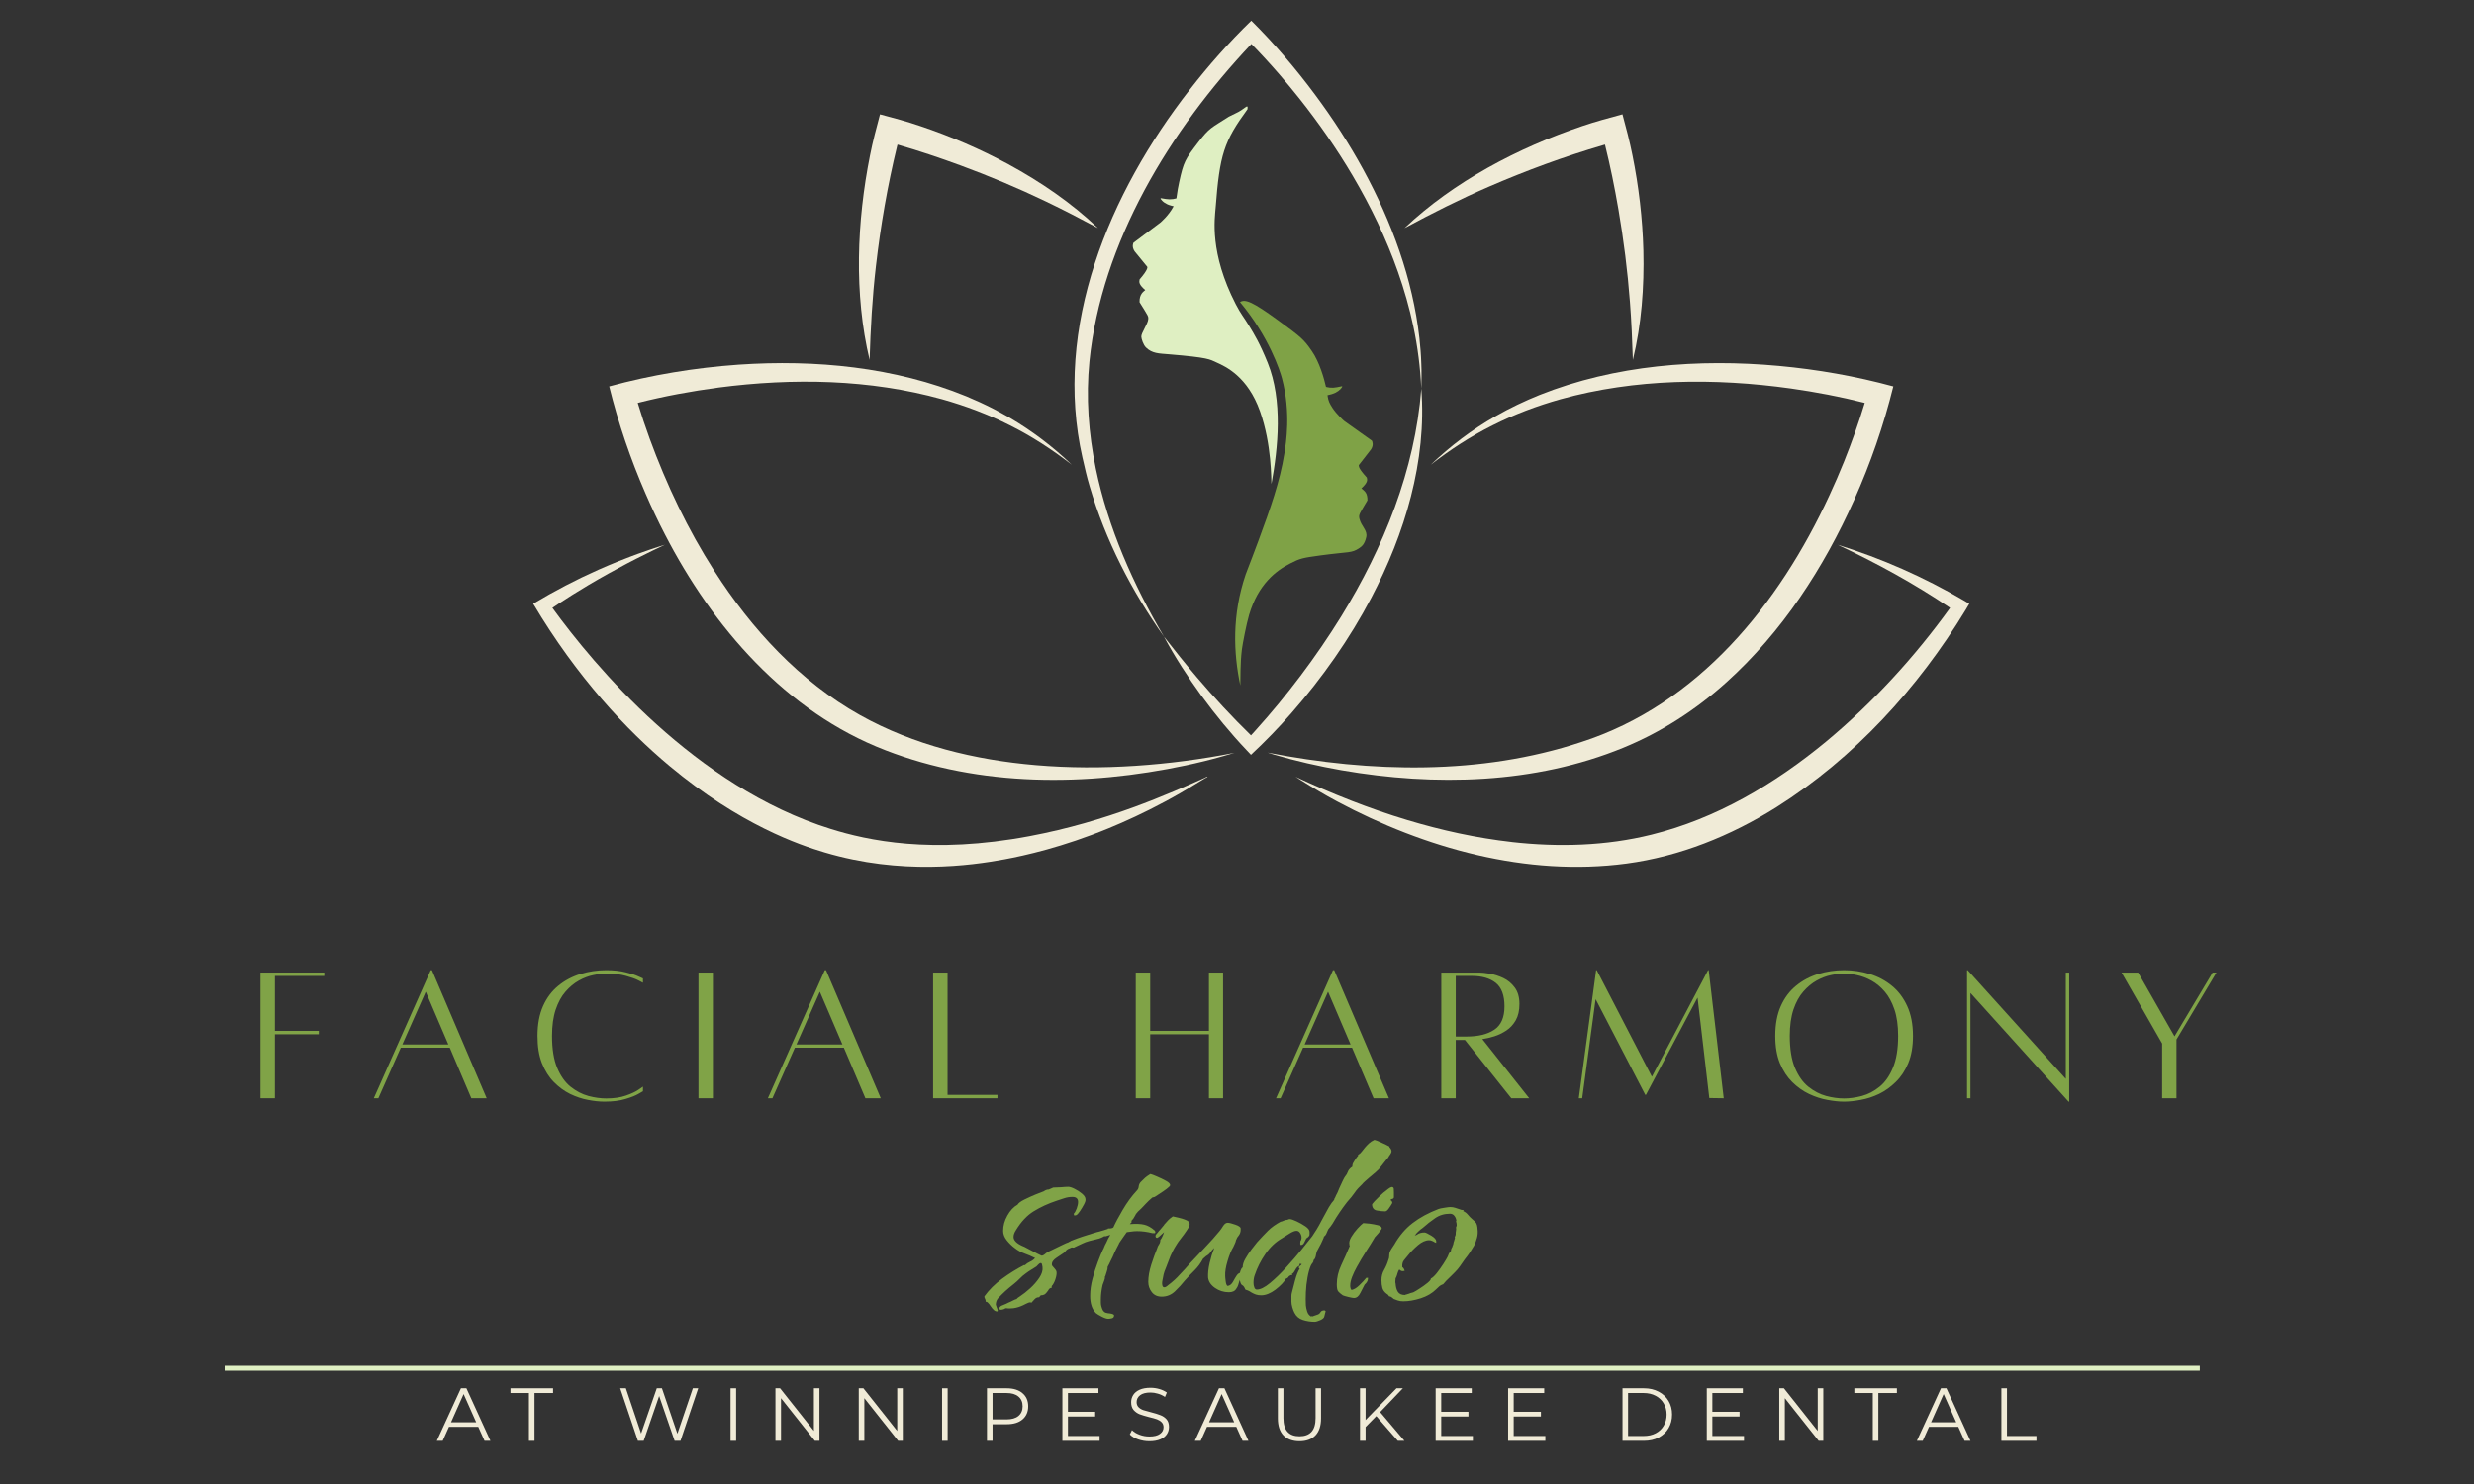 <svg xmlns="http://www.w3.org/2000/svg" xmlns:xlink="http://www.w3.org/1999/xlink" width="500" zoomAndPan="magnify" viewBox="0 0 375 225" height="300" preserveAspectRatio="xMidYMid meet"><rect x="0" y="0" width="375" height="225" fill="#333333" stroke="none"/><defs><g></g></defs><path fill="#f0ebd7" d="M 247.059 45.77 C 246.703 41.066 246.109 36.375 245.312 31.73 C 244.746 28.438 244.082 25.16 243.277 21.922 C 243.191 21.949 243.109 21.973 243.02 21.996 C 237.125 23.723 231.336 25.855 225.699 28.297 C 221.328 30.188 217.09 32.328 212.891 34.586 C 220.352 27.52 230.129 22.398 239.82 19.121 C 241.785 18.449 243.91 17.875 245.926 17.332 C 246.473 19.34 247.035 21.484 247.438 23.516 C 248.398 28.266 248.969 33.113 249.098 37.957 C 249.234 43.527 248.82 49.152 247.504 54.57 C 247.406 51.625 247.289 48.695 247.059 45.77 Z M 247.059 45.77 " fill-opacity="1" fill-rule="evenodd"></path><path fill="#f0ebd7" d="M 100.754 82.605 C 100.762 82.621 100.848 82.551 98.805 83.539 C 98.211 83.828 96.691 84.59 96.52 84.676 C 96.012 84.934 94.312 85.805 92.312 86.914 C 87.738 89.453 84.773 91.469 83.73 92.164 C 90.066 100.891 105.359 119.289 125.949 125.691 C 131.453 127.402 141.199 129.574 156.078 126.77 C 167.836 124.555 177.086 120.398 182.953 117.777 C 182.895 117.785 182.715 117.836 182.762 117.801 C 182.809 117.77 182.891 117.746 182.945 117.75 C 183.18 117.773 183.047 117.734 181.789 118.516 C 179.613 119.867 178.082 120.738 176.602 121.531 C 173.512 123.195 170.504 124.57 168.105 125.555 C 161.035 128.465 155.289 129.73 152.25 130.293 C 147.121 131.242 136.602 132.707 124.977 129.242 C 121.195 128.113 112.223 125.094 101.477 116.129 C 95.012 110.73 87.453 102.703 80.82 91.535 C 84.086 89.582 87.293 87.902 90.68 86.395 C 92.996 85.363 95 84.598 95.754 84.316 C 96.23 84.137 96.832 83.906 98.531 83.324 C 99.016 83.16 98.539 83.316 99.734 82.926 C 100.703 82.609 100.75 82.594 100.754 82.605 Z M 100.754 82.605 " fill-opacity="1" fill-rule="evenodd"></path><path fill="#f0ebd7" d="M 229.16 127.668 C 236.203 128.461 243.422 128.266 250.316 126.551 C 260.125 124.129 268.98 118.879 276.742 112.48 C 283.859 106.566 290.18 99.668 295.59 92.164 C 290.195 88.512 284.457 85.375 278.566 82.605 C 285.211 84.66 291.629 87.504 297.633 91.023 L 298.496 91.539 L 297.945 92.469 C 290.73 104.352 281.059 114.93 269.27 122.383 C 262.371 126.715 254.617 129.859 246.508 130.934 C 231.387 132.945 215.949 128.613 202.676 121.512 C 200.785 120.508 198.949 119.402 197.141 118.262 C 196.883 118.102 196.621 117.938 196.367 117.77 C 201.898 120.348 207.516 122.59 213.324 124.336 C 218.492 125.891 223.793 127.059 229.16 127.664 Z M 229.16 127.668 " fill-opacity="1" fill-rule="evenodd"></path><path fill="#f0ebd7" d="M 145.547 25.066 C 142.414 23.914 139.246 22.848 136.039 21.922 C 136.016 22.008 135.992 22.098 135.973 22.184 C 134.523 28.152 133.473 34.234 132.77 40.336 C 132.219 45.062 131.953 49.805 131.812 54.57 C 129.422 44.57 129.875 33.551 131.883 23.516 C 132.281 21.48 132.848 19.348 133.387 17.336 C 135.398 17.863 137.539 18.445 139.5 19.117 C 144.094 20.66 148.578 22.59 152.84 24.902 C 157.73 27.566 162.395 30.734 166.43 34.586 C 163.828 33.195 161.234 31.836 158.582 30.57 C 154.336 28.527 149.973 26.695 145.551 25.066 Z M 145.547 25.066 " fill-opacity="1" fill-rule="evenodd"></path><path fill="#f0ebd7" d="M 192.215 114.125 C 207.773 117.145 224.434 117.555 239.637 112.523 C 257.426 106.801 269.68 91.598 277.289 75.117 C 278.07 73.441 278.824 71.688 279.516 69.977 C 280.684 67.059 281.746 64.09 282.652 61.086 C 278.977 60.148 275.23 59.441 271.48 58.906 C 259.883 57.285 247.871 57.387 236.535 60.531 C 232.992 61.531 229.527 62.828 226.238 64.492 C 222.918 66.152 219.801 68.191 216.867 70.465 C 219.832 67.629 223.164 65.105 226.746 63.074 C 228.855 61.863 231.113 60.793 233.367 59.883 C 244.797 55.332 257.465 54.363 269.633 55.477 C 275.488 56.016 281.312 57.039 286.984 58.586 C 285.527 64.484 283.531 70.242 281.055 75.785 C 276.438 86.105 270.125 95.84 261.684 103.445 C 257.082 107.598 251.793 111.02 246.047 113.375 C 232.602 118.887 217.492 119.234 203.332 116.781 C 199.898 116.176 196.461 115.398 193.117 114.414 L 192.207 114.137 Z M 192.215 114.125 " fill-opacity="1" fill-rule="evenodd"></path><path fill="#f0ebd7" d="M 164.09 69.461 C 159.562 49.539 168.18 29.215 180.297 13.648 C 183.176 9.934 186.289 6.41 189.668 3.137 C 193.176 6.625 196.383 10.383 199.324 14.344 C 202.02 17.965 204.488 21.77 206.648 25.734 C 210.949 33.641 214.133 42.273 215.148 51.25 C 215.285 52.5 215.395 53.824 215.434 55.09 C 215.492 56.367 215.473 57.652 215.434 58.93 C 215.285 55.742 214.887 52.574 214.223 49.461 C 213.637 46.691 212.84 43.898 211.898 41.227 C 210.117 36.152 207.762 31.281 205.031 26.648 C 202.625 22.566 199.902 18.664 196.961 14.949 C 195.988 13.715 194.965 12.496 193.938 11.301 C 192.562 9.715 191.145 8.16 189.68 6.668 C 177.359 19.73 166.957 36.703 165.133 54.789 C 164.594 60.223 164.996 65.719 166.102 71.062 C 167.977 80.078 171.766 88.609 176.426 96.523 C 171.512 89.578 167.574 81.934 165.168 73.746 C 164.746 72.355 164.414 70.875 164.094 69.461 Z M 164.09 69.461 " fill-opacity="1" fill-rule="evenodd"></path><path fill="#f0ebd7" d="M 176.426 96.523 C 178.051 98.613 179.699 100.672 181.414 102.684 C 184.016 105.734 186.742 108.695 189.621 111.492 C 189.82 111.273 190.02 111.059 190.207 110.848 C 195.074 105.465 199.461 99.645 203.281 93.477 C 209.723 83.012 214.477 71.27 215.434 58.934 C 216.293 69.875 212.918 80.973 207.875 90.59 C 204.562 96.887 200.438 102.754 195.758 108.105 C 193.828 110.316 191.77 112.434 189.617 114.445 L 188.926 113.711 C 186.477 111.125 184.223 108.363 182.117 105.492 C 180.039 102.629 178.098 99.645 176.426 96.523 Z M 176.426 96.523 " fill-opacity="1" fill-rule="evenodd"></path><path fill="#f0ebd7" d="M 134.18 113.738 C 119.145 107.949 108.02 95.059 100.781 81.016 C 99.754 79.039 98.766 76.941 97.879 74.898 C 95.578 69.629 93.723 64.168 92.34 58.586 C 98.742 56.84 105.336 55.758 111.953 55.289 C 123.609 54.492 135.609 55.641 146.484 60.094 C 147.848 60.66 149.281 61.32 150.594 61.992 C 151.367 62.387 152.324 62.926 153.07 63.352 C 156.461 65.344 159.629 67.754 162.461 70.465 C 159.523 68.191 156.406 66.152 153.086 64.492 C 149.801 62.828 146.332 61.527 142.789 60.531 C 131.809 57.48 120.188 57.293 108.934 58.758 C 104.812 59.309 100.699 60.062 96.668 61.086 C 97.215 62.902 97.82 64.707 98.469 66.488 C 101.027 73.488 104.254 80.281 108.277 86.562 C 113.914 95.371 121.219 103.316 130.395 108.441 C 138.535 112.984 147.777 115.223 157.027 116.012 C 162.027 116.438 167.07 116.445 172.086 116.113 C 177.117 115.781 182.137 115.121 187.117 114.141 L 186.203 114.414 C 185.898 114.504 185.594 114.59 185.289 114.676 C 183.453 115.199 181.602 115.652 179.738 116.051 C 164.75 119.227 148.629 119.348 134.184 113.742 Z M 134.18 113.738 " fill-opacity="1" fill-rule="evenodd"></path><path fill="#e0f0c3" d="M 178.742 27.578 C 179.41 24.543 179.625 24.172 181.613 21.586 C 183.367 19.309 183.543 19.445 186.27 17.684 C 186.359 17.625 187.078 17.281 187.172 17.242 C 188.762 16.539 189.211 15.578 189.09 16.559 C 185.516 21.445 184.875 23.438 184.258 31.523 C 184.137 33.102 183.293 38.332 187.32 46.137 C 188.125 47.695 188.496 48.004 189.438 49.574 C 190.043 50.582 190.941 52.004 192.156 55.023 C 194.445 60.727 193.738 67.844 192.719 73.383 C 192.676 72.789 192.773 67.414 190.992 62.371 C 189.125 57.082 185.758 55.562 184.387 54.949 C 183.348 54.484 183.27 54.219 177.176 53.715 C 175.668 53.586 174.645 53.609 173.703 52.684 C 173.293 52.277 173.012 51.398 172.996 51.051 C 172.965 50.496 173.988 49.121 174.047 48.402 C 174.082 47.938 174.082 47.996 172.73 45.82 C 172.68 44.551 173.395 44.168 173.594 43.984 C 172.629 43.148 172.652 42.805 172.734 42.367 C 174.113 40.773 173.898 40.5 173.906 40.461 C 172.234 38.418 171.992 38.125 171.977 38.102 C 171.492 37.371 171.805 36.816 171.809 36.805 L 175.879 33.75 C 175.902 33.734 177.125 32.691 177.844 31.355 L 177.891 31.266 L 177.793 31.242 C 177.727 31.23 177.66 31.215 177.598 31.199 C 177.348 31.137 177.141 31.066 176.969 30.988 C 176.641 30.836 176.379 30.66 176.176 30.453 C 176.105 30.387 176.047 30.316 175.992 30.242 L 175.914 30.129 C 175.91 30.109 175.914 30.09 175.926 30.066 C 175.938 30.059 175.949 30.051 175.969 30.051 L 175.973 30.051 C 176.547 30.16 176.984 30.215 177.277 30.219 C 177.566 30.215 177.742 30.203 177.812 30.184 C 177.953 30.164 178.102 30.133 178.258 30.09 L 178.312 30.074 L 178.332 29.949 C 178.449 29.062 178.586 28.277 178.742 27.578 Z M 178.742 27.578 " fill-opacity="0.996" fill-rule="evenodd"></path><path fill="#80a347" d="M 201.215 59.918 L 201.258 60.191 C 201.355 60.738 201.48 61.109 201.988 61.879 C 202.605 62.809 203.633 63.75 203.809 63.875 L 207.953 66.824 C 208 66.938 208.246 67.445 207.82 68.125 C 207.805 68.145 207.801 68.145 205.953 70.531 C 205.992 70.773 205.895 71 207.172 72.406 C 207.242 72.73 207.395 73.094 206.355 74.047 C 206.887 74.496 207.281 74.75 207.27 75.859 C 206.078 77.891 205.902 78.02 206.055 78.648 C 206.336 79.82 207.32 80.41 207.086 81.441 C 206.836 82.539 206.395 82.855 206.059 83.082 C 204.832 83.91 204.59 83.605 200.105 84.215 C 197.312 84.594 197.031 84.68 195.504 85.461 C 193.422 86.52 190.703 88.578 189.332 93.23 C 188.914 94.641 188.332 97.723 188.242 98.453 C 187.965 100.703 188.047 102.883 188.004 103.93 C 186.961 99.008 186.719 93.234 188.828 87.051 C 188.867 86.93 189.371 85.637 189.859 84.355 C 189.926 84.168 190.762 81.949 190.777 81.906 C 192.594 76.992 194.004 72.977 194.68 68.766 C 194.926 67.215 195.699 62.566 194.32 57.379 C 194.02 56.242 192.359 51.07 187.953 45.801 C 188.742 45.289 189.891 45.77 193.742 48.578 C 197.203 51.105 197.586 51.402 198.836 53.215 C 200.039 54.949 200.723 57.512 200.961 58.551 L 200.984 58.656 L 201.109 58.688 C 201.266 58.727 201.414 58.75 201.559 58.766 C 201.629 58.781 201.805 58.785 202.094 58.781 C 202.387 58.766 202.82 58.691 203.391 58.562 L 203.395 58.562 C 203.414 58.562 203.43 58.566 203.438 58.574 C 203.453 58.598 203.457 58.617 203.449 58.637 L 203.379 58.754 C 203.328 58.828 203.27 58.902 203.207 58.973 C 203.012 59.184 202.754 59.371 202.434 59.539 C 202.266 59.621 202.059 59.699 201.812 59.773 C 201.688 59.809 201.555 59.84 201.41 59.875 Z M 201.215 59.918 " fill-opacity="0.996" fill-rule="evenodd"></path><path stroke-linecap="butt" transform="matrix(0.75, 0, 0, 0.75, 34.051, 207.075)" fill="none" stroke-linejoin="miter" d="M -0 0.499 L 399.182 0.499 " stroke="#e0f0c3" stroke-width="1" stroke-opacity="1" stroke-miterlimit="4"></path><g fill="#f0ebd7" fill-opacity="1"><g transform="translate(66.197, 218.453)"><g><path d="M 6.297 -2.125 L 1.859 -2.125 L 0.906 0 L 0.016 0 L 3.672 -7.969 L 4.5 -7.969 L 8.141 0 L 7.25 0 Z M 5.984 -2.812 L 4.078 -7.094 L 2.172 -2.812 Z M 5.984 -2.812 "></path></g></g></g><g fill="#f0ebd7" fill-opacity="1"><g transform="translate(77.332, 218.453)"><g><path d="M 2.844 -7.25 L 0.047 -7.25 L 0.047 -7.969 L 6.5 -7.969 L 6.5 -7.25 L 3.688 -7.25 L 3.688 0 L 2.844 0 Z M 2.844 -7.25 "></path></g></g></g><g fill="#f0ebd7" fill-opacity="1"><g transform="translate(87.236, 218.453)"><g></g></g></g><g fill="#f0ebd7" fill-opacity="1"><g transform="translate(93.585, 218.453)"><g><path d="M 12.25 -7.969 L 9.562 0 L 8.672 0 L 6.328 -6.797 L 3.984 0 L 3.109 0 L 0.422 -7.969 L 1.281 -7.969 L 3.594 -1.109 L 5.969 -7.969 L 6.75 -7.969 L 9.094 -1.078 L 11.438 -7.969 Z M 12.25 -7.969 "></path></g></g></g><g fill="#f0ebd7" fill-opacity="1"><g transform="translate(109.439, 218.453)"><g><path d="M 1.297 -7.969 L 2.141 -7.969 L 2.141 0 L 1.297 0 Z M 1.297 -7.969 "></path></g></g></g><g fill="#f0ebd7" fill-opacity="1"><g transform="translate(116.243, 218.453)"><g><path d="M 7.969 -7.969 L 7.969 0 L 7.266 0 L 2.141 -6.469 L 2.141 0 L 1.297 0 L 1.297 -7.969 L 2 -7.969 L 7.125 -1.5 L 7.125 -7.969 Z M 7.969 -7.969 "></path></g></g></g><g fill="#f0ebd7" fill-opacity="1"><g transform="translate(128.872, 218.453)"><g><path d="M 7.969 -7.969 L 7.969 0 L 7.266 0 L 2.141 -6.469 L 2.141 0 L 1.297 0 L 1.297 -7.969 L 2 -7.969 L 7.125 -1.5 L 7.125 -7.969 Z M 7.969 -7.969 "></path></g></g></g><g fill="#f0ebd7" fill-opacity="1"><g transform="translate(141.5, 218.453)"><g><path d="M 1.297 -7.969 L 2.141 -7.969 L 2.141 0 L 1.297 0 Z M 1.297 -7.969 "></path></g></g></g><g fill="#f0ebd7" fill-opacity="1"><g transform="translate(148.304, 218.453)"><g><path d="M 4.281 -7.969 C 5.301 -7.969 6.098 -7.723 6.672 -7.234 C 7.254 -6.754 7.547 -6.086 7.547 -5.234 C 7.547 -4.391 7.254 -3.723 6.672 -3.234 C 6.098 -2.754 5.301 -2.516 4.281 -2.516 L 2.141 -2.516 L 2.141 0 L 1.297 0 L 1.297 -7.969 Z M 4.266 -3.25 C 5.047 -3.25 5.645 -3.422 6.062 -3.766 C 6.488 -4.117 6.703 -4.609 6.703 -5.234 C 6.703 -5.879 6.488 -6.375 6.062 -6.719 C 5.645 -7.07 5.047 -7.25 4.266 -7.25 L 2.141 -7.25 L 2.141 -3.25 Z M 4.266 -3.25 "></path></g></g></g><g fill="#f0ebd7" fill-opacity="1"><g transform="translate(159.736, 218.453)"><g><path d="M 6.938 -0.734 L 6.938 0 L 1.297 0 L 1.297 -7.969 L 6.766 -7.969 L 6.766 -7.25 L 2.141 -7.25 L 2.141 -4.406 L 6.266 -4.406 L 6.266 -3.688 L 2.141 -3.688 L 2.141 -0.734 Z M 6.938 -0.734 "></path></g></g></g><g fill="#f0ebd7" fill-opacity="1"><g transform="translate(170.723, 218.453)"><g><path d="M 3.5 0.062 C 2.906 0.062 2.336 -0.031 1.797 -0.219 C 1.254 -0.406 0.832 -0.656 0.531 -0.969 L 0.859 -1.625 C 1.148 -1.332 1.535 -1.098 2.016 -0.922 C 2.492 -0.742 2.988 -0.656 3.5 -0.656 C 4.207 -0.656 4.738 -0.785 5.094 -1.047 C 5.457 -1.305 5.641 -1.645 5.641 -2.062 C 5.641 -2.383 5.539 -2.641 5.344 -2.828 C 5.156 -3.016 4.922 -3.16 4.641 -3.266 C 4.359 -3.367 3.969 -3.477 3.469 -3.594 C 2.863 -3.75 2.379 -3.895 2.016 -4.031 C 1.66 -4.176 1.359 -4.391 1.109 -4.672 C 0.859 -4.961 0.734 -5.359 0.734 -5.859 C 0.734 -6.254 0.836 -6.617 1.047 -6.953 C 1.254 -7.285 1.578 -7.551 2.016 -7.75 C 2.461 -7.945 3.016 -8.047 3.672 -8.047 C 4.117 -8.047 4.562 -7.984 5 -7.859 C 5.438 -7.734 5.816 -7.555 6.141 -7.328 L 5.859 -6.656 C 5.523 -6.883 5.164 -7.051 4.781 -7.156 C 4.406 -7.27 4.035 -7.328 3.672 -7.328 C 2.973 -7.328 2.445 -7.191 2.094 -6.922 C 1.738 -6.648 1.562 -6.301 1.562 -5.875 C 1.562 -5.562 1.656 -5.305 1.844 -5.109 C 2.039 -4.91 2.285 -4.758 2.578 -4.656 C 2.867 -4.562 3.266 -4.453 3.766 -4.328 C 4.348 -4.18 4.816 -4.035 5.172 -3.891 C 5.535 -3.754 5.844 -3.547 6.094 -3.266 C 6.344 -2.984 6.469 -2.598 6.469 -2.109 C 6.469 -1.703 6.359 -1.332 6.141 -1 C 5.93 -0.676 5.598 -0.414 5.141 -0.219 C 4.691 -0.031 4.145 0.062 3.5 0.062 Z M 3.5 0.062 "></path></g></g></g><g fill="#f0ebd7" fill-opacity="1"><g transform="translate(181.095, 218.453)"><g><path d="M 6.297 -2.125 L 1.859 -2.125 L 0.906 0 L 0.016 0 L 3.672 -7.969 L 4.5 -7.969 L 8.141 0 L 7.25 0 Z M 5.984 -2.812 L 4.078 -7.094 L 2.172 -2.812 Z M 5.984 -2.812 "></path></g></g></g><g fill="#f0ebd7" fill-opacity="1"><g transform="translate(192.458, 218.453)"><g><path d="M 4.516 0.062 C 3.484 0.062 2.676 -0.227 2.094 -0.812 C 1.52 -1.406 1.234 -2.27 1.234 -3.406 L 1.234 -7.969 L 2.078 -7.969 L 2.078 -3.438 C 2.078 -2.508 2.285 -1.816 2.703 -1.359 C 3.117 -0.91 3.723 -0.688 4.516 -0.688 C 5.305 -0.688 5.91 -0.91 6.328 -1.359 C 6.742 -1.816 6.953 -2.508 6.953 -3.438 L 6.953 -7.969 L 7.781 -7.969 L 7.781 -3.406 C 7.781 -2.27 7.492 -1.406 6.922 -0.812 C 6.348 -0.227 5.547 0.062 4.516 0.062 Z M 4.516 0.062 "></path></g></g></g><g fill="#f0ebd7" fill-opacity="1"><g transform="translate(204.847, 218.453)"><g><path d="M 3.766 -3.75 L 2.141 -2.094 L 2.141 0 L 1.297 0 L 1.297 -7.969 L 2.141 -7.969 L 2.141 -3.156 L 6.828 -7.969 L 7.797 -7.969 L 4.344 -4.359 L 8.031 0 L 7.031 0 Z M 3.766 -3.75 "></path></g></g></g><g fill="#f0ebd7" fill-opacity="1"><g transform="translate(216.313, 218.453)"><g><path d="M 6.938 -0.734 L 6.938 0 L 1.297 0 L 1.297 -7.969 L 6.766 -7.969 L 6.766 -7.25 L 2.141 -7.25 L 2.141 -4.406 L 6.266 -4.406 L 6.266 -3.688 L 2.141 -3.688 L 2.141 -0.734 Z M 6.938 -0.734 "></path></g></g></g><g fill="#f0ebd7" fill-opacity="1"><g transform="translate(227.3, 218.453)"><g><path d="M 6.938 -0.734 L 6.938 0 L 1.297 0 L 1.297 -7.969 L 6.766 -7.969 L 6.766 -7.25 L 2.141 -7.25 L 2.141 -4.406 L 6.266 -4.406 L 6.266 -3.688 L 2.141 -3.688 L 2.141 -0.734 Z M 6.938 -0.734 "></path></g></g></g><g fill="#f0ebd7" fill-opacity="1"><g transform="translate(238.287, 218.453)"><g></g></g></g><g fill="#f0ebd7" fill-opacity="1"><g transform="translate(244.636, 218.453)"><g><path d="M 1.297 -7.969 L 4.547 -7.969 C 5.391 -7.969 6.133 -7.797 6.781 -7.453 C 7.426 -7.117 7.926 -6.648 8.281 -6.047 C 8.633 -5.453 8.812 -4.766 8.812 -3.984 C 8.812 -3.211 8.633 -2.523 8.281 -1.922 C 7.926 -1.316 7.426 -0.844 6.781 -0.5 C 6.133 -0.164 5.391 0 4.547 0 L 1.297 0 Z M 4.5 -0.734 C 5.195 -0.734 5.805 -0.867 6.328 -1.141 C 6.859 -1.422 7.266 -1.805 7.547 -2.297 C 7.836 -2.785 7.984 -3.348 7.984 -3.984 C 7.984 -4.617 7.836 -5.18 7.547 -5.672 C 7.266 -6.16 6.859 -6.547 6.328 -6.828 C 5.805 -7.109 5.195 -7.25 4.5 -7.25 L 2.141 -7.25 L 2.141 -0.734 Z M 4.5 -0.734 "></path></g></g></g><g fill="#f0ebd7" fill-opacity="1"><g transform="translate(257.412, 218.453)"><g><path d="M 6.938 -0.734 L 6.938 0 L 1.297 0 L 1.297 -7.969 L 6.766 -7.969 L 6.766 -7.25 L 2.141 -7.25 L 2.141 -4.406 L 6.266 -4.406 L 6.266 -3.688 L 2.141 -3.688 L 2.141 -0.734 Z M 6.938 -0.734 "></path></g></g></g><g fill="#f0ebd7" fill-opacity="1"><g transform="translate(268.4, 218.453)"><g><path d="M 7.969 -7.969 L 7.969 0 L 7.266 0 L 2.141 -6.469 L 2.141 0 L 1.297 0 L 1.297 -7.969 L 2 -7.969 L 7.125 -1.5 L 7.125 -7.969 Z M 7.969 -7.969 "></path></g></g></g><g fill="#f0ebd7" fill-opacity="1"><g transform="translate(281.028, 218.453)"><g><path d="M 2.844 -7.25 L 0.047 -7.25 L 0.047 -7.969 L 6.5 -7.969 L 6.5 -7.25 L 3.688 -7.25 L 3.688 0 L 2.844 0 Z M 2.844 -7.25 "></path></g></g></g><g fill="#f0ebd7" fill-opacity="1"><g transform="translate(290.534, 218.453)"><g><path d="M 6.297 -2.125 L 1.859 -2.125 L 0.906 0 L 0.016 0 L 3.672 -7.969 L 4.5 -7.969 L 8.141 0 L 7.25 0 Z M 5.984 -2.812 L 4.078 -7.094 L 2.172 -2.812 Z M 5.984 -2.812 "></path></g></g></g><g fill="#f0ebd7" fill-opacity="1"><g transform="translate(302.068, 218.453)"><g><path d="M 1.297 -7.969 L 2.141 -7.969 L 2.141 -0.734 L 6.609 -0.734 L 6.609 0 L 1.297 0 Z M 1.297 -7.969 "></path></g></g></g><g fill="#80a347" fill-opacity="1"><g transform="translate(150.834, 196.035)"><g><path d="M 0.312 2.797 C 0.102 2.797 -0.07 2.719 -0.219 2.562 C -0.375 2.414 -0.52 2.238 -0.656 2.031 L -0.859 1.734 C -0.93 1.66 -1.008 1.57 -1.094 1.469 C -1.176 1.375 -1.285 1.328 -1.422 1.328 C -1.422 1.148 -1.453 1.008 -1.516 0.906 C -1.586 0.812 -1.625 0.68 -1.625 0.516 C -0.914 -0.473 -0.02 -1.363 1.062 -2.156 C 2.156 -2.957 3.258 -3.645 4.375 -4.219 L 4.531 -4.219 C 4.738 -4.426 4.992 -4.598 5.297 -4.734 C 5.598 -4.867 5.852 -5.055 6.062 -5.297 C 5.52 -5.566 4.984 -5.797 4.453 -5.984 C 3.93 -6.172 3.43 -6.453 2.953 -6.828 C 2.547 -7.129 2.156 -7.508 1.781 -7.969 C 1.406 -8.426 1.219 -8.91 1.219 -9.422 C 1.219 -10.203 1.43 -10.973 1.859 -11.734 C 2.285 -12.504 2.801 -13.055 3.406 -13.391 C 3.539 -13.629 3.879 -13.883 4.422 -14.156 C 4.973 -14.426 5.535 -14.68 6.109 -14.922 C 6.68 -15.16 7.109 -15.328 7.391 -15.422 C 7.617 -15.598 7.867 -15.688 8.141 -15.688 L 8.812 -15.984 L 8.859 -15.984 C 9.203 -15.984 9.594 -16 10.031 -16.031 C 10.469 -16.07 10.82 -16.094 11.094 -16.094 C 11.332 -16.094 11.656 -15.988 12.062 -15.781 C 12.469 -15.582 12.844 -15.336 13.188 -15.047 C 13.531 -14.754 13.703 -14.473 13.703 -14.203 C 13.734 -14.035 13.656 -13.773 13.469 -13.422 C 13.281 -13.066 13.078 -12.727 12.859 -12.406 C 12.641 -12.082 12.461 -11.883 12.328 -11.812 L 12.172 -11.766 L 11.969 -11.766 L 11.922 -12.016 C 12.086 -12.18 12.238 -12.453 12.375 -12.828 C 12.508 -13.203 12.578 -13.523 12.578 -13.797 C 12.578 -14.305 12.289 -14.562 11.719 -14.562 C 11.301 -14.562 10.898 -14.5 10.516 -14.375 C 10.129 -14.258 9.75 -14.133 9.375 -14 C 8.051 -13.562 6.879 -13.023 5.859 -12.391 C 4.836 -11.766 3.938 -10.805 3.156 -9.516 C 2.914 -9.148 2.797 -8.812 2.797 -8.5 C 2.797 -7.988 3.238 -7.531 4.125 -7.125 C 4.258 -7.094 4.555 -6.945 5.016 -6.688 C 5.473 -6.438 5.922 -6.203 6.359 -5.984 C 6.805 -5.766 7.031 -5.656 7.031 -5.656 C 7.195 -5.656 7.363 -5.727 7.531 -5.875 C 7.707 -6.031 7.863 -6.145 8 -6.219 C 8.57 -6.488 9.281 -6.832 10.125 -7.25 C 10.977 -7.676 11.711 -7.926 12.328 -8 C 12.422 -8.031 12.523 -8.062 12.641 -8.094 C 12.766 -8.125 12.895 -8.16 13.031 -8.203 C 13.207 -8.203 13.328 -8.113 13.391 -7.938 C 13.328 -7.77 13.176 -7.656 12.938 -7.594 C 12.758 -7.457 12.5 -7.312 12.156 -7.156 C 11.82 -7 11.535 -6.867 11.297 -6.766 C 11.066 -6.703 10.863 -6.566 10.688 -6.359 C 10.656 -6.266 10.555 -6.164 10.391 -6.062 C 10.148 -5.895 9.785 -5.648 9.297 -5.328 C 8.805 -5.004 8.578 -4.656 8.609 -4.281 C 8.609 -4.176 8.719 -4.016 8.938 -3.797 C 9.156 -3.578 9.281 -3.379 9.312 -3.203 C 9.352 -2.93 9.297 -2.555 9.141 -2.078 C 8.984 -1.609 8.789 -1.254 8.562 -1.016 L 8.609 -0.812 C 8.367 -0.75 8.211 -0.656 8.141 -0.531 C 8.078 -0.414 7.977 -0.273 7.844 -0.109 C 7.738 0.035 7.617 0.148 7.484 0.234 C 7.348 0.316 7.16 0.359 6.922 0.359 L 6.672 0.656 L 6.625 0.656 C 6.383 0.656 6.176 0.75 6 0.938 C 5.832 1.125 5.664 1.305 5.5 1.484 L 5.344 1.422 C 5.176 1.422 4.945 1.5 4.656 1.656 C 4.363 1.812 4.133 1.922 3.969 1.984 C 3.727 2.086 3.473 2.172 3.203 2.234 C 2.93 2.305 2.629 2.344 2.297 2.344 C 2.191 2.344 2.086 2.344 1.984 2.344 C 1.879 2.344 1.781 2.328 1.688 2.297 C 1.645 2.328 1.594 2.344 1.531 2.344 L 1.375 2.438 C 1.164 2.508 1.016 2.547 0.922 2.547 C 0.711 2.547 0.609 2.477 0.609 2.344 C 0.641 2.238 0.707 2.133 0.812 2.031 C 0.883 1.969 1.035 1.895 1.266 1.812 C 1.504 1.727 1.742 1.617 1.984 1.484 C 2.254 1.379 2.5 1.266 2.719 1.141 C 2.945 1.023 3.129 0.953 3.266 0.922 C 3.297 0.879 3.328 0.844 3.359 0.812 C 3.391 0.781 3.426 0.75 3.469 0.719 L 3.766 0.516 C 4.242 0.203 4.754 -0.195 5.297 -0.688 C 5.836 -1.176 6.301 -1.707 6.688 -2.281 C 7.082 -2.863 7.25 -3.41 7.188 -3.922 C 7.188 -3.984 7.164 -4.098 7.125 -4.266 C 7.094 -4.441 7.023 -4.531 6.922 -4.531 C 6.816 -4.531 6.695 -4.461 6.562 -4.328 C 6.426 -4.191 6.328 -4.086 6.266 -4.016 C 6.023 -3.848 5.758 -3.68 5.469 -3.516 C 5.188 -3.348 4.91 -3.16 4.641 -2.953 C 4.297 -2.711 3.988 -2.445 3.719 -2.156 C 3.445 -1.875 3.141 -1.598 2.797 -1.328 C 2.359 -0.984 1.941 -0.633 1.547 -0.281 C 1.16 0.07 0.781 0.453 0.406 0.859 C 0.207 1.129 0.109 1.438 0.109 1.781 C 0.141 1.914 0.188 2.055 0.25 2.203 C 0.32 2.359 0.375 2.523 0.406 2.703 L 0.359 2.797 Z M 0.312 2.797 "></path></g></g></g><g fill="#80a347" fill-opacity="1"><g transform="translate(162.852, 196.035)"><g><path d="M 5.141 3.922 C 4.898 3.922 4.566 3.812 4.141 3.594 C 3.723 3.375 3.43 3.195 3.266 3.062 C 2.68 2.477 2.391 1.609 2.391 0.453 C 2.391 -0.391 2.508 -1.258 2.75 -2.156 C 2.988 -3.062 3.258 -3.91 3.562 -4.703 C 3.863 -5.504 4.117 -6.125 4.328 -6.562 C 4.398 -6.664 4.469 -6.812 4.531 -7 C 4.602 -7.188 4.707 -7.398 4.844 -7.641 C 5.008 -8.047 5.211 -8.438 5.453 -8.812 L 4.781 -8.609 L 4.531 -8.609 C 4.188 -8.398 3.82 -8.254 3.438 -8.172 C 3.051 -8.086 2.672 -7.992 2.297 -7.891 C 1.891 -7.785 1.5 -7.641 1.125 -7.453 C 0.75 -7.273 0.375 -7.098 0 -6.922 C 0 -6.891 -0.051 -6.875 -0.156 -6.875 C -0.32 -6.875 -0.473 -6.969 -0.609 -7.156 C -0.742 -7.344 -0.812 -7.504 -0.812 -7.641 C -0.812 -7.742 -0.613 -7.867 -0.219 -8.016 C 0.164 -8.172 0.633 -8.344 1.188 -8.531 C 1.75 -8.719 2.273 -8.883 2.766 -9.031 C 3.266 -9.188 3.598 -9.281 3.766 -9.312 C 4.035 -9.383 4.27 -9.453 4.469 -9.516 C 4.676 -9.586 4.883 -9.656 5.094 -9.719 L 5.094 -9.781 L 5.297 -9.781 C 5.566 -9.781 5.77 -9.832 5.906 -9.938 C 6.207 -10.613 6.68 -11.504 7.328 -12.609 C 7.973 -13.711 8.688 -14.688 9.469 -15.531 C 9.633 -15.695 9.727 -15.898 9.75 -16.141 C 9.77 -16.379 9.863 -16.598 10.031 -16.797 C 10.301 -17.078 10.531 -17.301 10.719 -17.469 C 10.906 -17.633 11.172 -17.82 11.516 -18.031 C 11.711 -17.988 12.047 -17.863 12.516 -17.656 C 12.992 -17.457 13.445 -17.238 13.875 -17 C 14.301 -16.77 14.516 -16.551 14.516 -16.344 C 14.516 -16.238 14.344 -16.055 14 -15.797 C 13.664 -15.547 13.312 -15.301 12.938 -15.062 C 12.562 -14.832 12.305 -14.664 12.172 -14.562 L 11.812 -14.469 C 11.406 -14.125 11.031 -13.766 10.688 -13.391 C 10.352 -13.016 10 -12.66 9.625 -12.328 C 9.414 -12.117 9.254 -11.883 9.141 -11.625 C 9.023 -11.375 8.863 -11.148 8.656 -10.953 L 8.656 -10.688 C 8.551 -10.625 8.469 -10.539 8.406 -10.438 C 9.32 -10.508 10.039 -10.484 10.562 -10.359 C 11.094 -10.242 11.629 -9.945 12.172 -9.469 C 12.234 -9.406 12.266 -9.32 12.266 -9.219 C 12.266 -9.113 12.219 -9.062 12.125 -9.062 L 11.922 -9.062 L 11.922 -9.109 L 11.859 -9.062 C 11.047 -9.27 10.266 -9.375 9.516 -9.375 C 9.211 -9.375 8.926 -9.352 8.656 -9.312 C 8.383 -9.281 8.145 -9.25 7.938 -9.219 C 7.938 -9.219 7.832 -9.07 7.625 -8.781 C 7.426 -8.488 7.223 -8.195 7.016 -7.906 C 6.816 -7.625 6.719 -7.453 6.719 -7.391 C 6.656 -7.285 6.531 -7.047 6.344 -6.672 C 6.156 -6.297 5.977 -5.906 5.812 -5.5 C 5.707 -5.289 5.609 -5.094 5.516 -4.906 C 5.43 -4.727 5.359 -4.57 5.297 -4.438 L 5.047 -3.969 C 5.047 -3.727 5 -3.484 4.906 -3.234 C 4.82 -2.984 4.75 -2.754 4.688 -2.547 L 4.641 -2.547 L 4.641 -2.438 C 4.641 -2.238 4.594 -2.031 4.5 -1.812 C 4.414 -1.594 4.344 -1.395 4.281 -1.219 C 4.102 -0.438 4.016 0.289 4.016 0.969 C 4.016 1.133 4.016 1.301 4.016 1.469 C 4.016 1.645 4.035 1.816 4.078 1.984 C 4.141 2.223 4.211 2.426 4.297 2.594 C 4.391 2.77 4.535 2.906 4.734 3 C 4.836 3 4.922 3.02 4.984 3.062 L 5.391 3.109 C 5.805 3.172 6.016 3.27 6.016 3.406 C 6.016 3.645 5.898 3.789 5.672 3.844 C 5.453 3.895 5.273 3.922 5.141 3.922 Z M 5.141 3.922 "></path></g></g></g><g fill="#80a347" fill-opacity="1"><g transform="translate(173.85, 196.035)"><g><path d="M 2.234 0.562 C 1.586 0.562 1.086 0.332 0.734 -0.125 C 0.379 -0.582 0.203 -1.102 0.203 -1.688 C 0.203 -2.469 0.352 -3.336 0.656 -4.297 C 0.969 -5.266 1.258 -6.07 1.531 -6.719 C 1.594 -6.957 1.691 -7.172 1.828 -7.359 C 1.961 -7.547 2.031 -7.773 2.031 -8.047 C 2.133 -8.148 2.242 -8.336 2.359 -8.609 C 2.484 -8.879 2.562 -9.082 2.594 -9.219 C 2.457 -9.113 2.285 -8.957 2.078 -8.75 C 1.879 -8.551 1.695 -8.414 1.531 -8.344 L 1.375 -8.406 C 1.27 -8.539 1.27 -8.691 1.375 -8.859 C 1.445 -8.93 1.539 -9.039 1.656 -9.188 C 1.77 -9.344 1.895 -9.488 2.031 -9.625 C 2.164 -9.789 2.289 -9.941 2.406 -10.078 C 2.531 -10.211 2.609 -10.316 2.641 -10.391 C 2.879 -10.66 3.066 -10.867 3.203 -11.016 C 3.336 -11.172 3.578 -11.367 3.922 -11.609 C 4.086 -11.578 4.363 -11.516 4.75 -11.422 C 5.145 -11.336 5.531 -11.219 5.906 -11.062 C 6.281 -10.914 6.469 -10.723 6.469 -10.484 C 6.5 -10.285 6.367 -9.973 6.078 -9.547 C 5.797 -9.117 5.492 -8.703 5.172 -8.297 C 4.848 -7.891 4.617 -7.566 4.484 -7.328 C 4.242 -6.953 4.055 -6.629 3.922 -6.359 C 3.785 -6.086 3.664 -5.832 3.562 -5.594 L 2.859 -3.766 C 2.711 -3.43 2.602 -3.125 2.531 -2.844 C 2.469 -2.57 2.406 -2.254 2.344 -1.891 C 2.344 -1.848 2.332 -1.785 2.312 -1.703 C 2.301 -1.617 2.297 -1.547 2.297 -1.484 C 2.297 -1.336 2.316 -1.195 2.359 -1.062 C 2.41 -0.926 2.504 -0.859 2.641 -0.859 C 2.785 -0.859 2.973 -0.961 3.203 -1.172 C 3.922 -1.711 4.516 -2.254 4.984 -2.797 C 5.254 -3.066 5.508 -3.336 5.75 -3.609 C 5.988 -3.879 6.258 -4.188 6.562 -4.531 C 7.312 -5.344 8.066 -6.145 8.828 -6.938 C 9.598 -7.738 10.32 -8.551 11 -9.375 C 11.164 -9.57 11.348 -9.832 11.547 -10.156 C 11.754 -10.477 11.977 -10.641 12.219 -10.641 L 12.266 -10.641 C 12.473 -10.641 12.848 -10.547 13.391 -10.359 C 13.93 -10.172 14.203 -9.977 14.203 -9.781 L 14.203 -9.578 C 14.203 -9.266 14.117 -8.992 13.953 -8.766 C 13.848 -8.629 13.758 -8.508 13.688 -8.406 C 13.625 -8.301 13.562 -8.164 13.5 -8 C 13.457 -7.789 13.398 -7.617 13.328 -7.484 C 13.266 -7.348 13.188 -7.176 13.094 -6.969 C 12.781 -6.469 12.488 -5.758 12.219 -4.844 C 11.945 -3.926 11.828 -3.176 11.859 -2.594 C 11.859 -2.426 11.883 -2.145 11.938 -1.75 C 11.988 -1.363 12.082 -1.133 12.219 -1.062 C 12.562 -1.102 12.844 -1.328 13.062 -1.734 C 13.281 -2.141 13.473 -2.461 13.641 -2.703 C 13.816 -2.941 14.023 -3.062 14.266 -3.062 C 14.297 -2.957 14.312 -2.816 14.312 -2.641 C 14.312 -2.504 14.273 -2.367 14.203 -2.234 C 14.141 -2.098 14.07 -1.945 14 -1.781 C 13.938 -1.582 13.879 -1.391 13.828 -1.203 C 13.773 -1.016 13.68 -0.832 13.547 -0.656 C 13.336 -0.289 12.961 -0.109 12.422 -0.109 C 11.641 -0.109 10.938 -0.328 10.312 -0.766 C 9.688 -1.203 9.336 -1.727 9.266 -2.344 C 9.234 -2.988 9.312 -3.719 9.5 -4.531 C 9.688 -5.344 9.898 -6.039 10.141 -6.625 C 10.141 -6.656 10.145 -6.688 10.156 -6.719 C 10.176 -6.75 10.188 -6.785 10.188 -6.828 C 9.977 -6.617 9.789 -6.395 9.625 -6.156 C 9.457 -5.926 9.238 -5.738 8.969 -5.594 L 8.5 -5.188 C 8.164 -4.539 7.742 -3.961 7.234 -3.453 C 6.723 -2.953 6.227 -2.43 5.75 -1.891 C 5.312 -1.336 4.812 -0.789 4.25 -0.25 C 3.688 0.289 3.016 0.562 2.234 0.562 Z M 2.234 0.562 "></path></g></g></g><g fill="#80a347" fill-opacity="1"><g transform="translate(188.515, 196.035)"><g><path d="M 10.75 4.375 C 10.133 4.375 9.535 4.281 8.953 4.094 C 8.379 3.906 7.957 3.539 7.688 3 C 7.582 2.801 7.477 2.531 7.375 2.188 C 7.281 1.852 7.234 1.566 7.234 1.328 L 7.234 0.969 C 7.234 0.801 7.234 0.641 7.234 0.484 C 7.234 0.328 7.25 0.18 7.281 0.047 C 7.414 -0.461 7.582 -1.109 7.781 -1.891 C 7.988 -2.672 8.227 -3.281 8.5 -3.719 L 8.406 -3.719 L 8.344 -3.922 L 8.562 -4.125 C 8.656 -4.188 8.738 -4.27 8.812 -4.375 L 8.656 -4.375 L 8.609 -4.484 C 8.473 -4.41 8.422 -4.289 8.453 -4.125 C 8.211 -4.051 8 -3.836 7.812 -3.484 C 7.625 -3.129 7.445 -2.922 7.281 -2.859 L 7.391 -2.703 L 7.125 -2.703 L 6.875 -2.547 C 6.801 -2.473 6.766 -2.422 6.766 -2.391 L 6.719 -2.344 C 6.613 -2.238 6.516 -2.188 6.422 -2.188 C 6.109 -1.645 5.57 -1.082 4.812 -0.5 C 4.051 0.07 3.328 0.359 2.641 0.359 C 2.336 0.359 2.066 0.316 1.828 0.234 C 1.598 0.148 1.395 0.055 1.219 -0.047 C 1.113 -0.117 0.984 -0.195 0.828 -0.281 C 0.68 -0.363 0.539 -0.422 0.406 -0.453 L 0.25 -0.516 C 0.113 -0.879 -0.047 -1.102 -0.234 -1.188 C -0.422 -1.281 -0.547 -1.598 -0.609 -2.141 L -0.656 -2.594 L -0.609 -2.797 C -0.609 -2.93 -0.566 -3.125 -0.484 -3.375 C -0.398 -3.633 -0.289 -3.801 -0.156 -3.875 C -0.156 -4.281 -0.02 -4.719 0.25 -5.188 C 0.52 -5.664 0.828 -6.133 1.172 -6.594 C 1.516 -7.051 1.801 -7.414 2.031 -7.688 C 2.613 -8.332 3.16 -8.91 3.672 -9.422 C 4.18 -9.93 4.844 -10.406 5.656 -10.844 L 5.656 -10.797 C 5.82 -10.859 5.977 -10.922 6.125 -10.984 C 6.281 -11.055 6.445 -11.094 6.625 -11.094 C 6.758 -11.164 6.875 -11.203 6.969 -11.203 C 7.176 -11.203 7.516 -11.094 7.984 -10.875 C 8.461 -10.656 8.914 -10.398 9.344 -10.109 C 9.77 -9.816 9.984 -9.535 9.984 -9.266 C 9.984 -9.234 9.984 -9.125 9.984 -8.938 C 9.984 -8.75 9.945 -8.641 9.875 -8.609 C 9.77 -8.473 9.676 -8.383 9.594 -8.344 C 9.508 -8.312 9.438 -8.211 9.375 -8.047 C 9.332 -7.941 9.254 -7.785 9.141 -7.578 C 9.023 -7.379 8.879 -7.281 8.703 -7.281 L 8.609 -7.281 C 8.578 -7.352 8.566 -7.473 8.578 -7.641 C 8.598 -7.805 8.609 -7.891 8.609 -7.891 C 8.711 -7.992 8.766 -8.164 8.766 -8.406 C 8.766 -8.645 8.691 -8.875 8.547 -9.094 C 8.41 -9.312 8.227 -9.422 8 -9.422 C 7.727 -9.422 7.363 -9.273 6.906 -8.984 C 6.445 -8.703 6.082 -8.473 5.812 -8.297 C 4.82 -7.723 3.977 -6.926 3.281 -5.906 C 2.582 -4.883 2.051 -3.832 1.688 -2.75 C 1.551 -2.406 1.484 -2 1.484 -1.531 C 1.484 -1.289 1.523 -1.062 1.609 -0.844 C 1.691 -0.625 1.816 -0.516 1.984 -0.516 C 2.523 -0.516 3.191 -0.844 3.984 -1.5 C 4.785 -2.164 5.609 -2.961 6.453 -3.891 C 7.305 -4.828 8.086 -5.734 8.797 -6.609 C 9.516 -7.492 10.047 -8.16 10.391 -8.609 C 10.555 -8.848 10.773 -9.188 11.047 -9.625 C 11.316 -10.062 11.57 -10.52 11.812 -11 C 12.082 -11.477 12.336 -11.945 12.578 -12.406 C 12.816 -12.863 13.02 -13.207 13.188 -13.438 C 13.258 -13.57 13.367 -13.719 13.516 -13.875 C 13.672 -14.031 13.75 -14.176 13.75 -14.312 C 13.812 -14.375 13.895 -14.539 14 -14.812 C 14.07 -14.945 14.148 -15.098 14.234 -15.266 C 14.316 -15.441 14.395 -15.633 14.469 -15.844 C 14.633 -16.207 14.801 -16.566 14.969 -16.922 C 15.133 -17.285 15.27 -17.535 15.375 -17.672 C 15.551 -17.867 15.68 -18.086 15.766 -18.328 C 15.848 -18.566 16.008 -18.789 16.25 -19 L 16.453 -19.141 L 16.5 -19.5 C 16.5 -19.57 16.609 -19.773 16.828 -20.109 C 17.047 -20.453 17.223 -20.691 17.359 -20.828 L 17.312 -20.922 C 17.551 -21.055 17.742 -21.227 17.891 -21.438 C 18.047 -21.645 18.207 -21.848 18.375 -22.047 C 18.551 -22.254 18.754 -22.469 18.984 -22.688 C 19.223 -22.906 19.5 -23.082 19.812 -23.219 C 20.008 -23.188 20.379 -23.039 20.922 -22.781 C 21.473 -22.531 21.863 -22.336 22.094 -22.203 L 22.094 -22.094 C 22.301 -21.895 22.406 -21.691 22.406 -21.484 C 22.406 -21.316 22.285 -21.082 22.047 -20.781 C 21.984 -20.645 21.898 -20.516 21.797 -20.391 C 21.691 -20.273 21.609 -20.18 21.547 -20.109 L 20.875 -19.25 C 20.633 -18.906 20.336 -18.586 19.984 -18.297 C 19.629 -18.016 19.301 -17.738 19 -17.469 C 18.758 -17.258 18.547 -17.07 18.359 -16.906 C 18.172 -16.738 18.039 -16.602 17.969 -16.5 L 17.359 -15.891 C 17.16 -15.68 16.984 -15.457 16.828 -15.219 C 16.672 -14.988 16.492 -14.754 16.297 -14.516 C 15.859 -14.035 15.453 -13.531 15.078 -13 C 14.703 -12.477 14.344 -11.945 14 -11.406 C 13.832 -11.102 13.656 -10.805 13.469 -10.516 C 13.281 -10.223 13.066 -9.941 12.828 -9.672 L 12.734 -9.469 L 12.578 -9.109 C 12.473 -8.836 12.336 -8.656 12.172 -8.562 C 12.141 -8.414 12.078 -8.25 11.984 -8.062 C 11.898 -7.883 11.812 -7.691 11.719 -7.484 C 11.582 -7.242 11.461 -7.02 11.359 -6.812 C 11.254 -6.613 11.164 -6.445 11.094 -6.312 C 11.031 -6.113 10.973 -5.875 10.922 -5.594 C 10.867 -5.32 10.758 -5.117 10.594 -4.984 C 10.594 -4.816 10.539 -4.672 10.438 -4.547 C 10.332 -4.43 10.25 -4.305 10.188 -4.172 C 9.977 -3.703 9.805 -3.094 9.672 -2.344 C 9.535 -1.594 9.453 -0.836 9.422 -0.078 C 9.391 0.68 9.391 1.336 9.422 1.891 C 9.453 2.191 9.52 2.504 9.625 2.828 C 9.727 3.148 9.914 3.395 10.188 3.562 C 10.219 3.562 10.27 3.547 10.344 3.516 L 10.391 3.562 L 11.25 3.266 C 11.426 3.191 11.562 3.066 11.656 2.891 C 11.758 2.723 11.961 2.641 12.266 2.641 L 12.422 2.75 L 12.219 3.562 C 12.188 3.77 11.984 3.957 11.609 4.125 C 11.234 4.289 10.945 4.375 10.75 4.375 Z M 10.75 4.375 "></path></g></g></g><g fill="#80a347" fill-opacity="1"><g transform="translate(201.907, 196.035)"><g><path d="M 8.047 -12.375 C 7.703 -12.375 7.289 -12.414 6.812 -12.5 C 6.344 -12.582 6.094 -12.879 6.062 -13.391 C 6.062 -13.461 6.188 -13.633 6.438 -13.906 C 6.695 -14.176 6.969 -14.445 7.25 -14.719 C 7.539 -14.988 7.723 -15.156 7.797 -15.219 C 7.891 -15.289 8.129 -15.477 8.516 -15.781 C 8.91 -16.094 9.176 -16.145 9.312 -15.938 C 9.352 -15.906 9.375 -15.664 9.375 -15.219 L 9.375 -14.516 C 9.375 -14.441 9.336 -14.375 9.266 -14.312 C 9.234 -14.312 9.156 -14.285 9.031 -14.234 C 8.914 -14.18 8.859 -14.141 8.859 -14.109 L 8.906 -14.047 C 8.977 -14.016 9.039 -13.945 9.094 -13.844 C 9.145 -13.75 9.148 -13.664 9.109 -13.594 C 8.973 -13.352 8.801 -13.086 8.594 -12.797 C 8.395 -12.516 8.211 -12.375 8.047 -12.375 Z M 3.312 0.766 C 3.176 0.766 2.895 0.711 2.469 0.609 C 2.039 0.504 1.758 0.422 1.625 0.359 C 1.289 0.117 1.055 -0.082 0.922 -0.25 C 0.785 -0.426 0.719 -0.785 0.719 -1.328 C 0.719 -2.305 0.945 -3.281 1.406 -4.25 C 1.863 -5.219 2.273 -6.145 2.641 -7.031 C 2.711 -7.094 2.711 -7.145 2.641 -7.188 L 2.641 -7.281 C 2.547 -7.625 2.633 -8.023 2.906 -8.484 C 3.176 -8.941 3.5 -9.375 3.875 -9.781 C 4.25 -10.188 4.535 -10.457 4.734 -10.594 C 4.898 -10.594 5.203 -10.566 5.641 -10.516 C 6.086 -10.461 6.516 -10.383 6.922 -10.281 C 7.328 -10.188 7.531 -10.02 7.531 -9.781 C 7.531 -9.738 7.477 -9.648 7.375 -9.516 C 7.281 -9.379 7.164 -9.227 7.031 -9.062 L 6.625 -8.609 C 6.488 -8.473 6.422 -8.383 6.422 -8.344 C 6.109 -7.801 5.695 -7.141 5.188 -6.359 C 4.688 -5.578 4.211 -4.781 3.766 -3.969 C 3.461 -3.426 3.219 -2.91 3.031 -2.422 C 2.844 -1.93 2.75 -1.5 2.75 -1.125 C 2.75 -0.812 2.816 -0.586 2.953 -0.453 C 3.328 -0.523 3.723 -0.766 4.141 -1.172 C 4.566 -1.578 4.914 -1.953 5.188 -2.297 L 5.453 -2.297 C 5.453 -1.953 5.332 -1.66 5.094 -1.422 L 4.938 -1.266 C 4.77 -0.961 4.555 -0.547 4.297 -0.016 C 4.047 0.504 3.719 0.766 3.312 0.766 Z M 3.312 0.766 "></path></g></g></g><g fill="#80a347" fill-opacity="1"><g transform="translate(209.24, 196.035)"><g><path d="M 3.469 1.266 C 3.125 1.266 2.844 1.223 2.625 1.141 C 2.406 1.055 2.207 0.984 2.031 0.922 C 1.938 0.848 1.828 0.758 1.703 0.656 C 1.586 0.562 1.461 0.516 1.328 0.516 C 1.285 0.441 1.219 0.352 1.125 0.25 L 0.922 0.109 C 0.609 -0.129 0.398 -0.414 0.297 -0.75 C 0.203 -1.094 0.156 -1.488 0.156 -1.938 C 0.156 -2.508 0.289 -3.031 0.562 -3.5 C 0.832 -3.977 1.051 -4.492 1.219 -5.047 C 1.289 -5.211 1.328 -5.379 1.328 -5.547 C 1.328 -5.723 1.344 -5.895 1.375 -6.062 C 1.445 -6.301 1.551 -6.52 1.688 -6.719 C 1.82 -6.926 1.957 -7.129 2.094 -7.328 C 2.875 -8.691 3.805 -9.785 4.891 -10.609 C 5.973 -11.441 7.281 -12.148 8.812 -12.734 C 8.977 -12.797 9.273 -12.859 9.703 -12.922 C 10.129 -12.992 10.426 -13.031 10.594 -13.031 C 10.863 -13.031 11.117 -12.988 11.359 -12.906 C 11.598 -12.82 11.832 -12.742 12.062 -12.672 C 12.133 -12.641 12.211 -12.613 12.297 -12.594 C 12.379 -12.582 12.488 -12.578 12.625 -12.578 L 12.531 -12.422 C 12.832 -12.285 13.078 -12.098 13.266 -11.859 C 13.453 -11.629 13.664 -11.41 13.906 -11.203 L 14.359 -10.797 C 14.492 -10.66 14.586 -10.484 14.641 -10.266 C 14.691 -10.047 14.719 -9.863 14.719 -9.719 C 14.781 -9.25 14.754 -8.801 14.641 -8.375 C 14.523 -7.945 14.379 -7.551 14.203 -7.188 C 14.004 -6.844 13.785 -6.488 13.547 -6.125 C 13.305 -5.77 13.051 -5.426 12.781 -5.094 C 12.539 -4.75 12.301 -4.406 12.062 -4.062 C 11.832 -3.727 11.562 -3.41 11.25 -3.109 C 11.188 -3.035 11.02 -2.867 10.75 -2.609 C 10.477 -2.359 10.211 -2.098 9.953 -1.828 C 9.703 -1.555 9.555 -1.391 9.516 -1.328 C 9.211 -1.223 8.961 -1.066 8.766 -0.859 L 8.453 -0.562 C 7.836 0.051 7.055 0.508 6.109 0.812 C 5.16 1.113 4.281 1.266 3.469 1.266 Z M 3.719 0.312 C 3.75 0.27 3.801 0.25 3.875 0.25 L 4.328 0.109 C 4.492 0.035 4.656 -0.016 4.812 -0.047 C 4.969 -0.086 5.062 -0.125 5.094 -0.156 C 5.227 -0.219 5.504 -0.383 5.922 -0.656 C 6.348 -0.926 6.75 -1.211 7.125 -1.516 C 7.5 -1.828 7.672 -2.051 7.641 -2.188 C 7.879 -2.289 8.176 -2.562 8.531 -3 C 8.883 -3.445 9.223 -3.922 9.547 -4.422 C 9.867 -4.93 10.082 -5.289 10.188 -5.5 C 10.25 -5.664 10.312 -5.816 10.375 -5.953 C 10.445 -6.086 10.551 -6.223 10.688 -6.359 C 10.688 -6.535 10.727 -6.691 10.812 -6.828 C 10.906 -6.961 10.953 -7.082 10.953 -7.188 C 11.016 -7.25 11.051 -7.352 11.062 -7.5 C 11.082 -7.656 11.113 -7.77 11.156 -7.844 C 11.219 -8.113 11.266 -8.281 11.297 -8.344 L 11.25 -8.406 C 11.281 -8.469 11.305 -8.539 11.328 -8.625 C 11.348 -8.719 11.375 -8.781 11.406 -8.812 L 11.406 -8.969 C 11.406 -9.133 11.422 -9.289 11.453 -9.438 C 11.492 -9.594 11.492 -9.758 11.453 -9.938 C 11.523 -10.07 11.562 -10.188 11.562 -10.281 C 11.562 -10.383 11.551 -10.488 11.531 -10.594 C 11.52 -10.695 11.492 -10.797 11.453 -10.891 L 11.516 -10.953 C 11.473 -11.254 11.367 -11.504 11.203 -11.703 C 11.035 -11.91 10.816 -12.016 10.547 -12.016 C 9.691 -12.016 8.941 -11.789 8.297 -11.344 C 7.648 -10.906 7.023 -10.414 6.422 -9.875 C 6.18 -9.707 5.969 -9.535 5.781 -9.359 C 5.594 -9.191 5.414 -8.992 5.25 -8.766 C 5.25 -8.723 5.227 -8.688 5.188 -8.656 C 5.258 -8.727 5.363 -8.781 5.5 -8.812 C 5.801 -9.051 6.191 -9.172 6.672 -9.172 C 6.836 -9.172 7.176 -9.016 7.688 -8.703 C 8.195 -8.398 8.453 -8.113 8.453 -7.844 L 8.453 -7.594 C 8.211 -7.688 8.078 -7.754 8.047 -7.797 L 7.844 -7.891 C 7.707 -7.961 7.555 -8 7.391 -8 C 6.836 -8 6.266 -7.742 5.672 -7.234 C 5.078 -6.723 4.594 -6.227 4.219 -5.75 C 3.988 -5.477 3.77 -5.211 3.562 -4.953 C 3.363 -4.703 3.281 -4.359 3.312 -3.922 C 3.477 -3.816 3.598 -3.629 3.672 -3.359 C 3.566 -3.328 3.461 -3.312 3.359 -3.312 C 3.191 -3.312 3.023 -3.395 2.859 -3.562 C 2.754 -3.426 2.664 -3.238 2.594 -3 C 2.531 -2.758 2.461 -2.555 2.391 -2.391 L 2.297 -2.234 C 2.297 -2.098 2.285 -1.961 2.266 -1.828 C 2.242 -1.691 2.254 -1.555 2.297 -1.422 C 2.328 -0.91 2.441 -0.492 2.641 -0.172 C 2.848 0.148 3.207 0.312 3.719 0.312 Z M 3.719 0.312 "></path></g></g></g><g fill="#80a347" fill-opacity="1"><g transform="translate(38.031, 166.487)"><g><path d="M 11.125 -18.516 L 3.641 -18.516 L 3.641 -10.188 L 10.297 -10.188 L 10.297 -9.672 L 3.641 -9.672 L 3.641 0.031 L 1.453 0.031 L 1.453 -19.031 L 11.125 -19.031 Z M 11.125 -18.516 "></path></g></g></g><g fill="#80a347" fill-opacity="1"><g transform="translate(55.599, 166.487)"><g><path d="M 15.844 0.031 L 12.578 -7.641 L 5.156 -7.641 L 1.75 0.031 L 1.062 0.031 L 9.688 -19.391 L 9.875 -19.391 L 18.172 0.031 Z M 5.391 -8.125 L 12.359 -8.125 L 8.938 -16.125 Z M 5.391 -8.125 "></path></g></g></g><g fill="#80a347" fill-opacity="1"><g transform="translate(80.255, 166.487)"><g><path d="M 17.203 -1.734 L 17.203 -1.031 C 17.203 -1.031 16.977 -0.898 16.531 -0.641 C 16.094 -0.379 15.438 -0.117 14.562 0.141 C 13.695 0.41 12.629 0.547 11.359 0.547 C 10.586 0.547 9.754 0.457 8.859 0.281 C 7.961 0.113 7.062 -0.188 6.156 -0.625 C 5.258 -1.07 4.438 -1.676 3.688 -2.438 C 2.945 -3.195 2.348 -4.145 1.891 -5.281 C 1.441 -6.426 1.219 -7.805 1.219 -9.422 C 1.219 -11.18 1.5 -12.691 2.062 -13.953 C 2.625 -15.211 3.395 -16.238 4.375 -17.031 C 5.352 -17.832 6.469 -18.426 7.719 -18.812 C 8.977 -19.195 10.285 -19.391 11.641 -19.391 C 12.785 -19.391 13.773 -19.281 14.609 -19.062 C 15.453 -18.852 16.094 -18.645 16.531 -18.438 C 16.977 -18.238 17.203 -18.141 17.203 -18.141 L 17.203 -17.484 C 17.203 -17.484 16.984 -17.598 16.547 -17.828 C 16.117 -18.055 15.488 -18.285 14.656 -18.516 C 13.832 -18.754 12.828 -18.875 11.641 -18.875 C 11.047 -18.875 10.383 -18.797 9.656 -18.641 C 8.938 -18.492 8.211 -18.219 7.484 -17.812 C 6.754 -17.406 6.082 -16.848 5.469 -16.141 C 4.852 -15.441 4.359 -14.539 3.984 -13.438 C 3.609 -12.332 3.422 -10.992 3.422 -9.422 C 3.422 -7.441 3.68 -5.828 4.203 -4.578 C 4.734 -3.328 5.414 -2.367 6.25 -1.703 C 7.094 -1.035 7.988 -0.57 8.938 -0.312 C 9.883 -0.062 10.785 0.062 11.641 0.062 C 12.805 0.062 13.801 -0.082 14.625 -0.375 C 15.457 -0.664 16.094 -0.961 16.531 -1.266 C 16.977 -1.578 17.203 -1.734 17.203 -1.734 Z M 17.203 -1.734 "></path></g></g></g><g fill="#80a347" fill-opacity="1"><g transform="translate(104.123, 166.487)"><g><path d="M 1.75 0.031 L 1.75 -19.031 L 3.938 -19.031 L 3.938 0.031 Z M 1.75 0.031 "></path></g></g></g><g fill="#80a347" fill-opacity="1"><g transform="translate(115.331, 166.487)"><g><path d="M 15.844 0.031 L 12.578 -7.641 L 5.156 -7.641 L 1.75 0.031 L 1.062 0.031 L 9.688 -19.391 L 9.875 -19.391 L 18.172 0.031 Z M 5.391 -8.125 L 12.359 -8.125 L 8.938 -16.125 Z M 5.391 -8.125 "></path></g></g></g><g fill="#80a347" fill-opacity="1"><g transform="translate(139.987, 166.487)"><g><path d="M 3.641 -0.484 L 11.203 -0.484 L 11.203 0.031 L 1.453 0.031 L 1.453 -19.031 L 3.641 -19.031 Z M 3.641 -0.484 "></path></g></g></g><g fill="#80a347" fill-opacity="1"><g transform="translate(157.736, 166.487)"><g></g></g></g><g fill="#80a347" fill-opacity="1"><g transform="translate(170.701, 166.487)"><g><path d="M 12.547 -19.031 L 14.688 -19.031 L 14.688 0.031 L 12.547 0.031 L 12.547 -9.672 L 3.641 -9.672 L 3.641 0.031 L 1.453 0.031 L 1.453 -19.031 L 3.641 -19.031 L 3.641 -10.188 L 12.547 -10.188 Z M 12.547 -19.031 "></path></g></g></g><g fill="#80a347" fill-opacity="1"><g transform="translate(192.358, 166.487)"><g><path d="M 15.844 0.031 L 12.578 -7.641 L 5.156 -7.641 L 1.75 0.031 L 1.062 0.031 L 9.688 -19.391 L 9.875 -19.391 L 18.172 0.031 Z M 5.391 -8.125 L 12.359 -8.125 L 8.938 -16.125 Z M 5.391 -8.125 "></path></g></g></g><g fill="#80a347" fill-opacity="1"><g transform="translate(217.014, 166.487)"><g><path d="M 14.781 0.031 L 12.062 0.031 L 5.031 -8.812 L 3.641 -8.812 L 3.641 0.031 L 1.453 0.031 L 1.453 -19.031 C 1.453 -19.031 1.676 -19.031 2.125 -19.031 C 2.582 -19.031 3.133 -19.031 3.781 -19.031 C 4.426 -19.031 5.066 -19.031 5.703 -19.031 C 6.348 -19.031 6.848 -19.031 7.203 -19.031 C 7.586 -19.031 8.117 -18.973 8.797 -18.859 C 9.473 -18.742 10.156 -18.523 10.844 -18.203 C 11.531 -17.879 12.109 -17.398 12.578 -16.766 C 13.055 -16.129 13.297 -15.297 13.297 -14.266 C 13.297 -13.273 13.113 -12.457 12.75 -11.812 C 12.383 -11.164 11.91 -10.645 11.328 -10.25 C 10.742 -9.863 10.129 -9.566 9.484 -9.359 C 8.836 -9.16 8.234 -9.02 7.672 -8.938 Z M 3.641 -18.516 L 3.641 -9.328 L 5.266 -9.328 C 7.047 -9.328 8.453 -9.672 9.484 -10.359 C 10.516 -11.047 11.031 -12.227 11.031 -13.906 C 11.031 -15.582 10.586 -16.77 9.703 -17.469 C 8.828 -18.164 7.613 -18.516 6.062 -18.516 Z M 3.641 -18.516 "></path></g></g></g><g fill="#80a347" fill-opacity="1"><g transform="translate(238.216, 166.487)"><g><path d="M 20.781 -19.391 L 23.062 0.031 L 20.875 0 L 19.094 -15.234 L 11.266 -0.484 L 11.172 -0.484 L 3.641 -15 L 1.609 0.031 L 1.094 0.031 L 3.719 -19.391 L 3.812 -19.391 L 12.172 -3.234 L 20.688 -19.391 Z M 20.781 -19.391 "></path></g></g></g><g fill="#80a347" fill-opacity="1"><g transform="translate(267.87, 166.487)"><g><path d="M 11.641 -19.391 C 12.984 -19.391 14.281 -19.195 15.531 -18.812 C 16.789 -18.426 17.91 -17.832 18.891 -17.031 C 19.867 -16.238 20.645 -15.211 21.219 -13.953 C 21.801 -12.691 22.094 -11.18 22.094 -9.422 C 22.094 -7.805 21.852 -6.426 21.375 -5.281 C 20.895 -4.145 20.266 -3.195 19.484 -2.438 C 18.711 -1.676 17.867 -1.07 16.953 -0.625 C 16.035 -0.188 15.109 0.113 14.172 0.281 C 13.242 0.457 12.398 0.547 11.641 0.547 C 10.891 0.547 10.047 0.457 9.109 0.281 C 8.18 0.113 7.254 -0.188 6.328 -0.625 C 5.398 -1.07 4.551 -1.676 3.781 -2.438 C 3.02 -3.195 2.398 -4.145 1.922 -5.281 C 1.453 -6.426 1.219 -7.805 1.219 -9.422 C 1.219 -11.18 1.5 -12.691 2.062 -13.953 C 2.625 -15.211 3.395 -16.238 4.375 -17.031 C 5.352 -17.832 6.469 -18.426 7.719 -18.812 C 8.977 -19.195 10.285 -19.391 11.641 -19.391 Z M 11.641 0.062 C 12.484 0.062 13.383 -0.062 14.344 -0.312 C 15.301 -0.57 16.191 -1.035 17.016 -1.703 C 17.848 -2.367 18.523 -3.328 19.047 -4.578 C 19.578 -5.828 19.844 -7.441 19.844 -9.422 C 19.844 -10.992 19.656 -12.332 19.281 -13.438 C 18.906 -14.539 18.414 -15.441 17.812 -16.141 C 17.207 -16.848 16.535 -17.406 15.797 -17.812 C 15.055 -18.219 14.32 -18.492 13.594 -18.641 C 12.875 -18.797 12.223 -18.875 11.641 -18.875 C 11.047 -18.875 10.383 -18.797 9.656 -18.641 C 8.938 -18.492 8.211 -18.219 7.484 -17.812 C 6.754 -17.406 6.082 -16.848 5.469 -16.141 C 4.852 -15.441 4.359 -14.539 3.984 -13.438 C 3.609 -12.332 3.422 -10.992 3.422 -9.422 C 3.422 -7.441 3.68 -5.828 4.203 -4.578 C 4.734 -3.328 5.414 -2.367 6.25 -1.703 C 7.094 -1.035 7.988 -0.57 8.938 -0.312 C 9.883 -0.062 10.785 0.062 11.641 0.062 Z M 11.641 0.062 "></path></g></g></g><g fill="#80a347" fill-opacity="1"><g transform="translate(296.706, 166.487)"><g><path d="M 16.938 -19.031 L 16.938 0.547 L 16.844 0.547 L 1.969 -15.938 L 1.969 0.031 L 1.453 0.031 L 1.453 -19.391 L 1.547 -19.391 L 16.422 -2.906 L 16.422 -19.031 Z M 16.938 -19.031 "></path></g></g></g><g fill="#80a347" fill-opacity="1"><g transform="translate(320.604, 166.487)"><g><path d="M 14.781 -19.031 L 15.359 -19.031 L 9.297 -8.875 L 9.297 0.031 L 7.125 0.031 L 7.125 -8.266 L 0.969 -19.031 L 3.484 -19.031 L 9 -9.359 Z M 14.781 -19.031 "></path></g></g></g></svg>